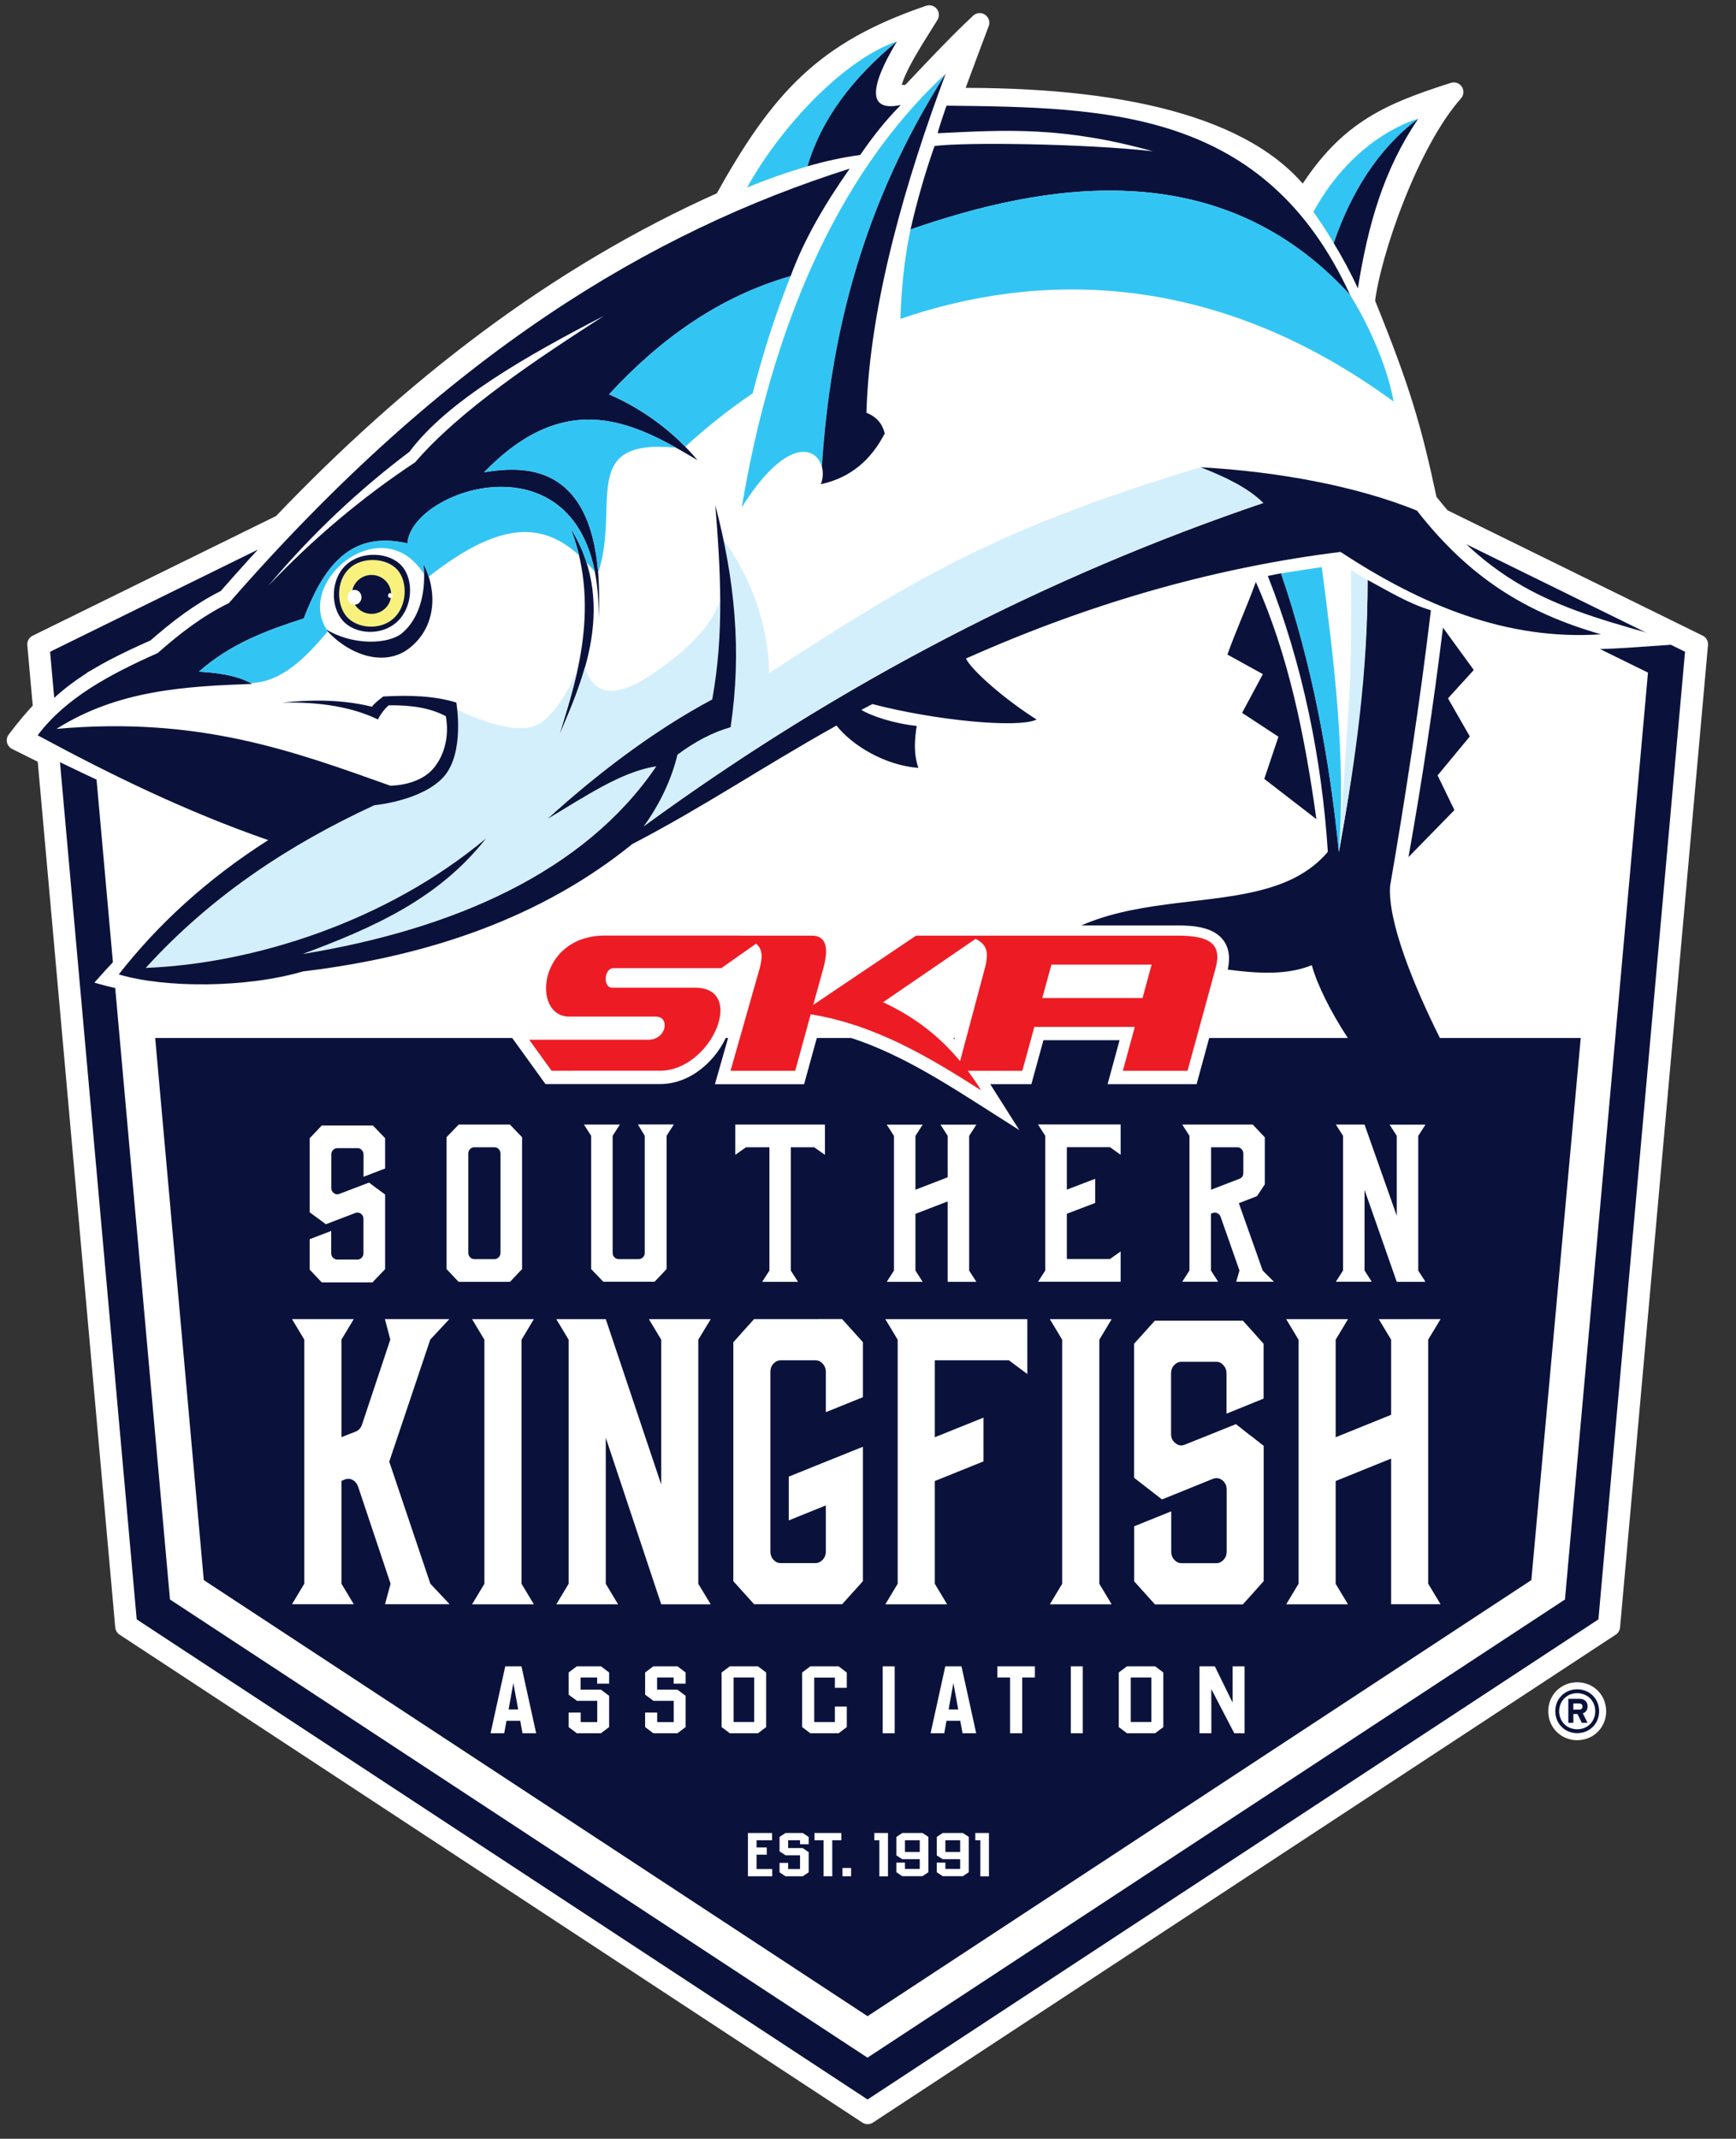 <?xml version="1.0" encoding="utf-8"?>
<!-- Generator: Adobe Illustrator 25.2.1, SVG Export Plug-In . SVG Version: 6.00 Build 0)  -->
<svg version="1.1" id="Layer_1" xmlns="http://www.w3.org/2000/svg" xmlns:xlink="http://www.w3.org/1999/xlink" x="0px" y="0px"
	 viewBox="0 0 197.22 242.87" style="enable-background:new 0 0 197.22 242.87;" xml:space="preserve">
<rect x="0" y="0" width="197.22" height="242.87" fill="#333333" stroke="none"/>
<style type="text/css">
	
		.st0{fill-rule:evenodd;clip-rule:evenodd;fill:#FFFFFF;stroke:#FFFFFF;stroke-width:2.184;stroke-linecap:round;stroke-linejoin:round;stroke-miterlimit:10;}
	.st1{fill-rule:evenodd;clip-rule:evenodd;fill:#FFFFFF;}
	.st2{fill-rule:evenodd;clip-rule:evenodd;fill:#0A123C;}
	.st3{fill-rule:evenodd;clip-rule:evenodd;fill:#F9F17D;}
	.st4{fill-rule:evenodd;clip-rule:evenodd;fill:#32C5F4;}
	.st5{fill:#D4EFFC;}
	.st6{fill:#32C5F4;}
	.st7{fill-rule:evenodd;clip-rule:evenodd;fill:#D4EFFC;}
	.st8{fill:#0A123C;}
	.st9{fill:#FFFFFF;}
	.st10{fill-rule:evenodd;clip-rule:evenodd;fill:#ED1C24;}
</style>
<path class="st0" d="M163.77,58.83c-0.53-0.61-1.06-1.25-1.59-1.93c-1.79-8.37-3.01-12.59-7.08-22.61
	c0.67-5.68,5.03-18.2,10.06-23.84c-7.64,2.44-12.34,4.49-17.06,12.28c-6.19-8.53-21.11-11.84-39.96-11.65
	c1.03-2.84,2.1-5.67,3.16-8.5c-2.53,2.34-5.59,5.63-7.97,8.14c-0.99,0.05-2.1,0.02-2.08-0.57c0.07-2.04,3.24-6.66,4.32-8.46
	c-11.9,4.05-16.91,9.49-23.36,21.11c-19.12,8.51-35.55,21.35-50.19,36.69L4.19,73.17l0.66,7.35c-0.99,1.03-1.97,2.2-2.99,3.55
	c1.2,0.6,2.35,1.17,3.46,1.72l8.86,98.92l84.39,55.41l84.39-55.41l9.99-111.55L163.77,58.83L163.77,58.83z M28.08,95.59
	c-2.22,1.58-7.99,6.16-13.93,12.28l-1.67-18.66C20.92,93.11,25.78,94.83,28.08,95.59L28.08,95.59z M176.44,180.82l-77.88,51.14
	l-77.88-51.14l-6.12-68.35c6.53,1.17,13.97,0.76,20.25-1c17.24-1.97,28.58-6.64,39.46-14.96c7.64-4.88,11.44-6.95,20.44-12.03
	c3.54,3.54,7.24,4.23,11.92,4.6c-0.81-2.43-1.34-3.37-0.97-6.07c6.49,1.01,9.7,1.71,15.55-1.09c-3.13-1.97-6.15-3.88-8.82-6.47
	c9.27-3.99,18.76-7.08,28.51-9.14c-1.12,2.96-2.36,5.83-3.44,8.83c1.27,0.7,2.55,1.4,3.82,2.1c-0.77,1.43-1.53,2.86-2.3,4.29
	c1.45,0.95,2.89,1.9,4.34,2.85c-0.53,1.56-1.05,3.13-1.58,4.69l7.38,5.7c0.04,0.44,0.07,0.88,0.1,1.32
	c-5.36,5.52-19.04,4.01-26.85,7.38c-5.71,2.46-8.28,6.11-10.81,10.74h4.54c9.1-5.37,11.83-3.35,25.49-2.18
	c2.16,0.19,4.36,0.19,6.46-0.35c1.27,2.74,1.83,3.73,3.41,6.14h14.12c-3.15-6.05-6.74-13.23-5.96-17.77
	c2.52-2.58,5.04-5.15,7.56-7.73c-0.65-1.34-1.31-2.69-1.96-4.03c1.24-1.5,2.47-2.99,3.71-4.49c-0.81-1.42-1.63-2.85-2.45-4.27
	c1.01-1.11,2.02-2.22,3.03-3.34c-1.13-1.56-2.27-3.11-3.4-4.67c4.56,1.55,8.51,2.1,12.45,2.19l7.15,3.51L176.44,180.82
	L176.44,180.82z"/>
<path class="st1" d="M98.56,28.38L5.69,74.02l9.84,109.88l83.03,54.52l83.03-54.52l9.84-109.88L98.56,28.38z"/>
<path class="st1" d="M98.56,26.79l94.38,46.37l-9.99,111.55l-84.39,55.41l-84.39-55.41L4.18,73.16L98.56,26.79L98.56,26.79z
	 M98.56,34.4L11.41,77.22l9.28,103.59l77.88,51.14l77.88-51.14l9.28-103.59L98.56,34.4L98.56,34.4z"/>
<path class="st2" d="M98.56,28.38L5.69,74.01l9.84,109.88l83.03,54.52l83.03-54.52l9.84-109.88L98.56,28.38L98.56,28.38z
	 M98.56,32.81l88.66,43.57l-9.43,105.25l-79.24,52.03l-79.24-52.03L9.88,76.38L98.56,32.81L98.56,32.81z"/>
<path class="st1" d="M166.12,71.53c1.13,1.56,2.27,3.11,3.4,4.67c-1.01,1.11-2.02,2.22-3.03,3.34c0.81,1.42,1.63,2.85,2.45,4.27
	c-1.24,1.5-2.47,2.99-3.71,4.49c0.65,1.34,1.31,2.69,1.96,4.03c-2.52,2.58-5.04,5.15-7.56,7.73c-0.78,4.54,2.81,11.72,5.96,17.77
	h-14.13c-1.58-2.41-2.14-3.4-3.41-6.14c-2.11,0.54-4.3,0.54-6.46,0.35c-13.66-1.17-16.38-3.2-25.49,2.18h-4.54
	c2.53-4.62,5.1-8.27,10.81-10.74c7.81-3.37,21.5-1.85,26.85-7.38c-0.03-0.44-0.07-0.88-0.1-1.32l-7.38-5.7
	c0.53-1.56,1.05-3.13,1.58-4.69c-1.45-0.95-2.89-1.9-4.34-2.85c0.77-1.43,1.53-2.86,2.3-4.29c-1.27-0.7-2.55-1.4-3.82-2.1
	c1.08-3,2.32-5.87,3.44-8.83c-9.75,2.07-19.24,5.15-28.51,9.14c2.67,2.59,5.69,4.51,8.82,6.47c-5.85,2.8-9.05,2.1-15.55,1.09
	c-0.37,2.7,0.16,3.64,0.97,6.07c-4.67-0.38-8.38-1.06-11.92-4.6c-9,5.08-12.8,7.14-20.44,12.03c-10.88,8.33-22.22,12.99-39.46,14.96
	c-7.55,2.11-16.79,2.29-24.09,0.1c7.02-7.94,14.72-14.09,17.36-15.97c-3.13-1.03-11.01-3.85-26.23-11.52
	c4.56-6.13,8.53-8.37,15.25-11.37c2.5-2.18,5.05-4.14,7.98-5.61C41.42,48.42,60,32.7,82.2,22.82c6.45-11.61,11.46-17.06,23.36-21.11
	c-1.08,1.81-4.25,6.42-4.32,8.46c-0.02,0.58,1.09,0.62,2.08,0.57c2.38-2.51,5.44-5.8,7.97-8.14c-1.06,2.83-2.13,5.66-3.16,8.5
	c18.85-0.19,33.77,3.12,39.96,11.65c4.72-7.78,9.42-9.84,17.06-12.28c-5.02,5.65-9.39,18.17-10.06,23.84
	c4.07,10.02,5.29,14.23,7.08,22.61c8.75,11.19,17.19,12.67,29.35,16.18C182.2,73.71,175.42,74.69,166.12,71.53L166.12,71.53z"/>
<path class="st3" d="M39.55,64.41c1.73-1.44,4.52-0.94,5.78,0.48c1.26,1.43,1.28,4.18-0.44,5.63c-1.73,1.44-4.55,1.09-5.81-0.34
	S37.82,65.85,39.55,64.41L39.55,64.41z"/>
<path class="st2" d="M39.32,64.15c1.81-1.67,4.96-1.43,6.33,0.12c1.37,1.55,1.27,4.66-0.53,6.33c-1.81,1.68-4.81,1.43-6.18-0.12
	C37.55,68.92,37.51,65.82,39.32,64.15L39.32,64.15z M39.68,64.56c-1.54,1.43-1.45,4.15-0.28,5.48s3.8,1.59,5.34,0.16
	c1.54-1.43,1.59-4.15,0.42-5.48C43.99,63.38,41.22,63.12,39.68,64.56L39.68,64.56z"/>
<path class="st2" d="M42.21,69.71c1.23,0,2.23-0.99,2.23-2.21s-1-2.21-2.23-2.21s-2.23,0.99-2.23,2.21
	C39.99,68.72,40.99,69.71,42.21,69.71L42.21,69.71z M163.93,71.27c-1.09,8.85-2.39,17.53-3.92,26.06l5.22-5.34
	c-0.64-1.31-1.28-2.63-1.91-3.94c1.22-1.47,2.44-2.95,3.66-4.42c-0.83-1.44-1.65-2.89-2.48-4.33c0.98-1.07,1.95-2.15,2.93-3.22
	C166.26,74.47,165.1,72.87,163.93,71.27L163.93,71.27z"/>
<path class="st2" d="M163.58,117.87c-3.11-6.23-5.92-13.3-5.66-17.24c1.73-10.01,3.4-20.93,4.64-31.33
	c-2.53-0.76-4.64-2.07-7.19-3.44c-0.03,10.51-1.54,21.35-3.26,30.89c-1.06-10.64-3.06-21.41-6.57-31.65
	c-0.59,0.11-0.92,0.19-1.51,0.3c3.96,10.01,6.14,20.8,6.82,31.33c-8.23,9.75-28.29,0.59-37.04,16.75
	c13.72-9.71,26.34-0.3,35.22-3.88c0.59,2.21,2.21,5.42,4.09,8.27H17.63l5.52,61.56l75.41,49.52l75.41-49.52l5.61-61.56
	L163.58,117.87L163.58,117.87z"/>
<path class="st2" d="M142.67,66.09c3.71,8.27,5.57,17.5,6.88,26.93c-1.97-1.52-3.95-3.05-5.92-4.57c0.54-1.6,1.07-3.19,1.61-4.79
	c-1.38-0.9-2.75-1.81-4.13-2.71c0.79-1.47,1.57-2.94,2.36-4.4c-1.34-0.74-2.68-1.48-4.03-2.22
	C140.39,71.67,141.71,68.75,142.67,66.09L142.67,66.09z"/>
<path class="st1" d="M39.71,67.24c0.3-0.33,0.8-0.34,1.12-0.02c0.31,0.32,0.32,0.86,0.02,1.19c-0.3,0.33-0.8,0.34-1.12,0.02
	C39.42,68.11,39.41,67.57,39.71,67.24z M44.15,67.43c0.1-0.11,0.27-0.11,0.37-0.01c0.1,0.11,0.11,0.29,0.01,0.4
	c-0.1,0.11-0.27,0.11-0.37,0.01C44.05,67.72,44.05,67.54,44.15,67.43z"/>
<path class="st4" d="M93.36,52.99c0.98-14.87,4.59-29.74,14.07-44.61c-12.66,11.7-19.88,29.57-23.16,49.23
	C89.29,49.63,92.73,50.66,93.36,52.99L93.36,52.99z"/>
<path class="st2" d="M107.43,8.38c-4.39,11.77-8.63,25.91-9,38.49c1.23,0.49,1.83,1.32,2.08,2.35c-1.53,2.97-3.84,5.02-7.26,5.77
	c0.26-0.66,0.29-1.38,0.12-2.01C94.34,38.12,97.95,23.25,107.43,8.38L107.43,8.38z"/>
<path class="st4" d="M91.74,18.88c1.58-5.37,5.15-10.03,10.14-14.17c-5.97,2.03-13.14,9.61-17.01,16.59
	C87.3,20.3,89.41,19.57,91.74,18.88L91.74,18.88z"/>
<path class="st2" d="M91.74,18.88c2.06-0.59,4.07-1.03,5.98-1.28c1.46-2.1,2.79-3.83,4.62-5.68c-3.87,0.83-3.51-2.1-0.45-7.21
	C96.88,8.85,93.32,13.51,91.74,18.88L91.74,18.88z"/>
<path class="st4" d="M151.52,27.61c1.93-5.67,5.07-10.78,9.6-14.12c0,0-7.1,1.77-11.91,10.57C150.14,25.4,150.67,26.15,151.52,27.61
	C151.39,27.39,151.52,27.61,151.52,27.61z"/>
<path class="st2" d="M151.52,27.61c1.02,1.68,1.96,3.42,2.74,5.14c1.16-7.27,2.95-13.53,6.86-19.26
	C156.59,16.83,153.45,21.94,151.52,27.61L151.52,27.61z M64.84,60.02c3.62,9.38,0.17,18.46-1.3,23.49
	C65.42,78.81,70.52,69.13,64.84,60.02z"/>
<path class="st5" d="M142.45,56.17c-1.67-1.28-3.81-2.23-6.04-3.12c-23.4,7.04-32.89,12.89-49.01,23.37
	c-0.14-5.66-2.15-10.95-5.21-15.15l0.24,1.2c0.01,0.07,0.03,0.13,0.04,0.2c0.07,0.39,0.14,0.77,0.21,1.16
	c0.01,0.07,0.02,0.14,0.03,0.2c0.07,0.4,0.13,0.79,0.19,1.19c0,0.01,0,0.03,0.01,0.04c0.06,0.39,0.11,0.78,0.17,1.17
	c0.01,0.06,0.02,0.12,0.02,0.18c0.05,0.38,0.1,0.77,0.14,1.15c0.01,0.07,0.02,0.15,0.02,0.22l0.12,1.17c0,0.04,0.01,0.07,0.01,0.11
	c0.03,0.38,0.06,0.76,0.09,1.13c0,0.05,0.01,0.11,0.01,0.16c0.03,0.39,0.05,0.77,0.06,1.16c0,0.07,0.01,0.15,0.01,0.22
	c0.02,0.39,0.03,0.78,0.04,1.16v0.15c0.01,0.38,0.01,0.75,0.01,1.13v0.13c0,0.39-0.01,0.78-0.02,1.17c0,0.08,0,0.15-0.01,0.23
	c-0.01,0.39-0.03,0.78-0.05,1.17c0,0.06-0.01,0.13-0.01,0.19c-0.02,0.39-0.04,0.77-0.07,1.16c0,0.03,0,0.05-0.01,0.08
	c-0.03,0.4-0.07,0.8-0.11,1.2c-0.01,0.08-0.01,0.15-0.02,0.23c-0.04,0.39-0.08,0.78-0.13,1.18l-0.03,0.21
	c-0.05,0.41-0.11,0.82-0.17,1.23c-1.5,0.42-3,1.12-4.49,2.05c-0.22,0.14-0.43,0.28-0.65,0.42c-0.31,0.21-0.61,0.42-0.91,0.65
	c-0.4,1.74-1.11,3.55-2.02,5.25c-0.54,1.02-1.16,2-1.82,2.9c22.52-16.45,46.04-28.45,70.41-36.73
	C143.2,56.78,142.84,56.47,142.45,56.17L142.45,56.17z"/>
<path class="st5" d="M72.29,87.58c-0.25,0.09-0.51,0.18-0.76,0.28c-0.64,0.25-1.28,0.53-1.92,0.85c-2.44,1.19-4.91,2.8-7.37,4.26
	c5.63-5.12,12.11-10.04,18.68-13.54c0.09-0.47,0.16-0.94,0.24-1.41c0.02-0.13,0.04-0.26,0.05-0.39c0.05-0.34,0.1-0.68,0.14-1.02
	l0.06-0.51c0.03-0.3,0.07-0.59,0.1-0.89c0.02-0.19,0.03-0.37,0.05-0.56c0.03-0.28,0.05-0.56,0.07-0.84
	c0.01-0.19,0.03-0.38,0.04-0.57c0.02-0.27,0.04-0.55,0.05-0.82c0.01-0.19,0.02-0.39,0.03-0.58c0.01-0.27,0.03-0.54,0.03-0.81
	c0.01-0.2,0.01-0.39,0.01-0.59c0.01-0.27,0.01-0.54,0.02-0.8v-0.59v-0.8v-0.07c-0.79,2.35-2.92,5.24-8.17,8.66
	c-5.17,3.36-6.72,0.67-7.18-1.12c-0.05,0.19-0.11,0.37-0.16,0.55c-0.01,0.02-0.01,0.04-0.02,0.06c-0.05,0.18-0.11,0.35-0.16,0.53
	c-0.01,0.02-0.01,0.04-0.02,0.06c-0.11,0.36-0.23,0.7-0.35,1.04c-0.01,0.02-0.02,0.04-0.02,0.07c-0.06,0.17-0.12,0.34-0.18,0.5
	c0,0.01-0.01,0.02-0.01,0.03c-0.06,0.16-0.12,0.33-0.18,0.49c0,0.01-0.01,0.02-0.01,0.03l-0.18,0.48c-0.01,0.02-0.02,0.04-0.02,0.06
	c-0.12,0.31-0.25,0.62-0.37,0.92c-0.01,0.02-0.02,0.04-0.02,0.06c-0.06,0.15-0.12,0.29-0.18,0.43c-0.01,0.01-0.01,0.03-0.02,0.04
	c-0.12,0.3-0.25,0.58-0.36,0.86c-0.06,0.14-0.11,0.27-0.17,0.4c-0.01,0.02-0.01,0.03-0.02,0.05c-0.05,0.11-0.09,0.22-0.14,0.33
	l-0.03,0.06c-0.05,0.11-0.09,0.23-0.14,0.34c-0.01,0.02-0.02,0.04-0.03,0.07c-0.05,0.11-0.09,0.22-0.14,0.33
	c0.04-0.14,0.09-0.29,0.13-0.44c0.01-0.05,0.03-0.1,0.04-0.15c0.03-0.11,0.07-0.23,0.1-0.34c0.01-0.04,0.03-0.09,0.04-0.13
	c0.11-0.37,0.24-0.77,0.36-1.17c0.02-0.08,0.05-0.16,0.07-0.24c0.03-0.09,0.06-0.18,0.08-0.28c0.03-0.08,0.05-0.17,0.08-0.26
	s0.05-0.18,0.08-0.28c0.05-0.16,0.09-0.32,0.14-0.48c0.03-0.09,0.05-0.18,0.08-0.27s0.05-0.19,0.08-0.28
	c0.03-0.1,0.05-0.19,0.08-0.29s0.05-0.19,0.08-0.29s0.05-0.19,0.08-0.29l0.12-0.48c0.03-0.1,0.05-0.21,0.08-0.32
	c0.03-0.12,0.06-0.23,0.09-0.35c0.02-0.09,0.05-0.19,0.07-0.29c0.03-0.12,0.05-0.23,0.08-0.35c0.02-0.09,0.04-0.18,0.06-0.28
	c0-0.02,0.01-0.04,0.01-0.06c-0.84,1.89-2.38,4.81-4.31,6c-2.41,1.5-7.55-0.75-9.34-1.61c0,0.03,0.01,0.06,0.01,0.08
	s0.01,0.05,0.01,0.07c0.01,0.06,0.01,0.13,0.02,0.19c0,0.03,0,0.05,0.01,0.08c0,0.05,0.01,0.09,0.01,0.14c0,0.03,0,0.06,0.01,0.09
	c0,0.05,0.01,0.1,0.01,0.15c0,0.03,0,0.06,0.01,0.09c0,0.08,0.01,0.16,0.01,0.25v0.06c0,0.07,0,0.14,0.01,0.21v0.68
	c0,0.1,0,0.19-0.01,0.29v0.09c0,0.07-0.01,0.14-0.01,0.22c0,0.03,0,0.07-0.01,0.1c0,0.08-0.01,0.16-0.02,0.24
	c0,0.03,0,0.05-0.01,0.08c-0.01,0.1-0.02,0.21-0.03,0.31c0,0.02-0.01,0.05-0.01,0.07c-0.01,0.08-0.02,0.16-0.03,0.25
	c0,0.03-0.01,0.07-0.01,0.1c-0.01,0.08-0.02,0.15-0.03,0.23c0,0.03-0.01,0.06-0.01,0.09c-0.02,0.11-0.04,0.21-0.06,0.32
	c0,0.01,0,0.02-0.01,0.03c-0.02,0.1-0.04,0.19-0.06,0.29c-0.01,0.03-0.02,0.06-0.02,0.1c-0.02,0.08-0.04,0.15-0.06,0.23
	c-0.01,0.03-0.02,0.07-0.03,0.1c-0.02,0.09-0.05,0.18-0.08,0.26c0,0.02-0.01,0.03-0.01,0.05c-0.03,0.1-0.07,0.2-0.11,0.3
	c-0.01,0.03-0.02,0.05-0.03,0.08c-0.03,0.07-0.06,0.15-0.09,0.22c-0.01,0.03-0.03,0.06-0.04,0.1c-0.03,0.07-0.07,0.14-0.1,0.22
	c-0.01,0.02-0.02,0.05-0.04,0.07c-0.05,0.09-0.1,0.19-0.15,0.28c-0.01,0.02-0.02,0.04-0.03,0.05c-0.04,0.07-0.09,0.14-0.13,0.21
	c-0.02,0.03-0.04,0.06-0.06,0.08c-0.04,0.06-0.09,0.12-0.13,0.18c-0.02,0.03-0.04,0.05-0.06,0.08c-0.06,0.08-0.13,0.16-0.2,0.24
	c-1.93,2.12-5.64,2.88-7.17,3.11c-0.06,0.01-0.12,0.02-0.17,0.03c-0.11,0.02-0.2,0.03-0.28,0.04c-0.15,0.02-0.24,0.03-0.24,0.03
	c-0.3,0.14-0.61,0.28-0.91,0.42c-9.34,4.42-17.87,10.15-25.05,18.04c12.11-0.46,27.25-5.17,38.65-14.7
	c-5.31,6.78-12.64,10.06-20.47,13c0.32-0.03,0.64-0.06,0.95-0.1c16.61-2.93,30.93-9.4,38.88-21.09
	C73.81,87.13,73.05,87.33,72.29,87.58L72.29,87.58z"/>
<path class="st2" d="M37,71.44c2.42,2.82,6.63,4.47,9.56,2.12c3.14-2.51,3.06-6.64,1.54-9.54c0.35,2.96-0.34,6.11-2.39,7.85
	C44.16,73.2,40.03,73.33,37,71.44z"/>
<path class="st2" d="M160.97,57.98c-6.96-2.82-15.85-4.43-24.56-4.92c2.75,1.09,5.35,2.29,7.12,4.06
	c-24.37,8.27-47.89,20.28-70.41,36.73c1.77-2.41,3.19-5.36,3.84-8.15c1.99-1.49,4.02-2.55,6.04-3.12c1.3-8.64,0.47-16.78-1.74-25.23
	c0.6,7.38,1.02,14.61-0.35,22.08c-6.57,3.5-13.05,8.42-18.68,13.54c4.15-2.45,8.31-5.34,12.33-5.95c-8.15,12-23.01,18.5-40.16,21.31
	c7.96-2.97,15.42-6.24,20.81-13.12c-11.39,9.52-26.54,14.23-38.65,14.7c7.41-8.15,16.26-13.99,25.96-18.47c0,0,5.38-0.48,7.86-3.2
	c2.47-2.72,1.46-8.46,1.46-8.46c-2.43-0.76-5.27-0.86-8.3-0.69c-0.46,0.37-0.87,0.64-1.29,1.16c-3.46-0.84-6.88-0.81-10.21-0.46
	c4.44-0.11,8.05,0.54,10.9,1.91c0.21-0.5,0.83-1.3,1.23-1.61c2.7-0.03,4.76,0.33,6.48,1.24c0.39,2.18-0.1,4.37-1.41,5.93
	c-1.11,1.32-3.09,1.92-4.9,1.96c-10.91-3.88-21.67-7.9-37.92-6.45c6.97-4.41,14.59-4.83,22.24-5.11c-1.15-0.67-2.87-1.21-6.06-1.39
	c3.63-3.2,7.75-4.7,11.91-6.04c2.18-5.67,5.15-10.07,11.78-8.52c0.43-6.53,21.97-13.39,21.72,8.44C68.85,52.33,59.77,52.84,55,53.63
	c9.49-9.79,17.25-5.56,24.24-1.37c-2.36-2.84-5.76-5.62-10.05-7.48c5.87-6.36,12.6-11.13,20.63-13.42
	c1.54-4.21,3.93-8.25,6.71-12.21C73.98,26.3,50.75,40.12,26.01,68.48c-3.08,1.5-5.65,3.53-8.1,5.68
	c-5.42,2.41-10.47,5.11-13.63,9.34c8.28,4.46,16.81,8.64,26.19,11.9c-7.03,4.48-12.57,9.62-16.98,15.25
	c5.25,1.57,14.49,1.55,20.93-0.34c14.63-1.75,27.32-6.29,37.41-14.46c8.45-4.41,14.49-8.59,23.2-13.46c1.79,2.27,5.49,4.51,9.3,4.81
	c-0.57-1.7-0.41-3.25-0.19-4.77c-2.58-0.26-5.2-1.14-6.28-1.82c0.42-0.22,0.83-0.44,1.25-0.66c7.01,1.84,16.53,2.78,18.66,1.76
	c-3.54-2.23-7.39-5.57-8.03-6.93c14.93-6.66,29-10.41,42.55-12.11c9.21,6.05,18.87,10.08,29.59,9.36
	C173.31,69.57,166.92,65.59,160.97,57.98L160.97,57.98z"/>
<path class="st2" d="M153.39,33.51C143.71,12.43,125.86,12.2,107.54,12c-0.15,0.36-0.95,2.74-1.01,3.13
	c7.79-0.38,14.18-0.79,24.42,2.04c-8-0.87-21.26-1.04-24.78-0.59c-1.12,3.18-2.01,6.34-2.73,9.48
	C118.34,20.91,138.44,17.11,153.39,33.51L153.39,33.51z"/>
<path class="st6" d="M69.19,44.78c3.51,1.53,6.43,3.66,8.66,5.95c2.13-1.97,4.7-4.05,7.66-6.07c1.14-4.4,2.47-8.72,4.31-13.3
	C81.79,33.65,75.07,38.42,69.19,44.78L69.19,44.78z M55,53.63c4.26-0.71,11.96-1.19,12.95,11.43c2.55-7.73-2.31-15.3,8.86-14.22
	C70.45,47.28,63.4,44.96,55,53.63z"/>
<path class="st6" d="M46.28,61.71c-6.63-1.55-9.6,2.85-11.78,8.52c-4.16,1.34-8.27,2.84-11.91,6.04c3.03,0.17,4.73,0.67,5.88,1.29
	c3.52-0.06,6.37-2.98,8.75-5.86c-0.08-0.09-0.16-0.17-0.23-0.26c0.05,0.03,0.11,0.06,0.16,0.1c-3.67-5.56,6.32-13.78,11.02-6.34
	c-0.01-0.39-0.04-0.78-0.08-1.17c0.24,0.46,0.45,0.95,0.61,1.46c8.34-6.56,13.07-6.06,17.07-2.45c-0.24-1-0.54-2.01-0.93-3.02
	c0.8,1.28,1.38,2.57,1.79,3.86c0.32,0.33,0.63,0.67,0.94,1.03C64.52,49.57,46.68,55.77,46.28,61.71L46.28,61.71z M153.39,33.5
	c-14.95-16.39-35.05-12.59-49.95-7.45c-0.73,3.46-1.04,6.84-1.15,10.16c15.63-5.36,35.54-5.61,56.03,9.39
	C157.75,42.31,155.99,37.73,153.39,33.5z"/>
<path class="st7" d="M155.36,65.87c-0.34-0.19-0.92-0.53-1.88-1.15c0,0,0.04,7.06-0.05,10.98s-1.33,21.06-1.33,21.06l0.21-1.21
	C154.02,86.29,155.43,75.85,155.36,65.87L155.36,65.87z"/>
<path class="st4" d="M152.09,96.69l0.01,0.07c0.82-10.83-0.53-21.57-1.94-32.36c-2.02,0.3-2.6,0.39-4.63,0.71v0.01
	C149.03,75.33,151.04,86.07,152.09,96.69L152.09,96.69z"/>
<path class="st1" d="M30.47,66.53c5.02-5.97,10.4-10.98,16.06-15.24c4.28-5.77,13.36-10.92,22.09-15.43
	c-7.71,4.97-16.37,10.71-21.45,16.63C41.09,56.51,35.54,61.21,30.47,66.53L30.47,66.53z M84.97,213.06h2.76v-0.82h-1.78v-1.63h1.16
	v-0.82h-1.16v-0.82h1.76v-0.82h-2.74L84.97,213.06L84.97,213.06z M88.56,211.54v1.07l0.67,0.45h1.97l0.67-0.45v-2.29l-0.67-0.46
	h-1.66v-0.89h1.35v0.45h0.98v-0.82l-0.67-0.45h-1.97l-0.67,0.45v1.63l0.68,0.45h1.65v1.56h-1.35v-0.7H88.56L88.56,211.54z
	 M93.56,213.06h0.99v-4.09h1.03v-0.82h-3.05v0.82h1.03V213.06z M95.71,213.06h0.98v-0.94h-0.98V213.06z M99.9,213.07v-4.1h-0.57
	v-0.82h1.55v4.92H99.9L99.9,213.07z M104.8,208.15h-2.3l-0.67,0.45v2.09l0.67,0.43h1.99v1.11h-1.68v-0.72h-0.98v1.09l0.67,0.45h2.3
	l0.67-0.45v-4.01L104.8,208.15L104.8,208.15z M104.49,210.3h-1.68v-1.33h1.68V210.3z M109.39,208.15h-2.3l-0.67,0.45v2.09l0.67,0.43
	h1.99v1.11h-1.68v-0.72h-0.98v1.09l0.67,0.45h2.3l0.67-0.45v-4.01L109.39,208.15L109.39,208.15z M109.08,210.3h-1.68v-1.33h1.68
	V210.3z M111.37,213.07v-4.1h-0.57v-0.82h1.55v4.92H111.37z M58.87,194.12h-1.09l0.54-3L58.87,194.12z M59.1,195.41l0.26,1.41h1.55
	l-1.67-7.6H57.4l-1.67,7.6h1.55l0.26-1.41H59.1L59.1,195.41z M64.6,194.46v1.66l0.93,0.7h2.74l0.93-0.7v-3.55l-0.93-0.7h-2.31v-1.38
	h1.88v0.7h1.36v-1.27l-0.92-0.7h-2.75l-0.93,0.7v2.52l0.95,0.7h2.3v2.41h-1.88v-1.08H64.6L64.6,194.46L64.6,194.46z M73.29,194.46
	v1.66l0.93,0.7h2.74l0.93-0.7v-3.55l-0.93-0.7h-2.31v-1.38h1.88v0.7h1.36v-1.27l-0.92-0.7h-2.75l-0.93,0.7v2.52l0.95,0.7h2.3v2.41
	h-1.88v-1.08h-1.37L73.29,194.46L73.29,194.46z M85.68,190.49v5.05h-2.34v-5.05H85.68z M86.11,189.22h-3.2l-0.93,0.7v6.2l0.93,0.7
	h3.2l0.93-0.7v-6.2L86.11,189.22z M95.27,189.22h-3.21l-0.93,0.7v6.2l0.93,0.7h3.21l0.93-0.7v-2.33h-1.35v1.76H92.5v-5.05h2.35v1.16
	h1.35v-1.73L95.27,189.22L95.27,189.22z M100.28,196.82h1.36v-7.6h-1.36V196.82z M108.86,194.12h-1.09l0.54-3L108.86,194.12z
	 M109.09,195.41l0.26,1.41h1.55l-1.67-7.6h-1.84l-1.67,7.6h1.55l0.26-1.41H109.09L109.09,195.41z M114.76,196.82h1.37v-6.33h1.44
	v-1.27h-4.26v1.27h1.44v6.33H114.76z M121.65,196.82h1.36v-7.6h-1.36V196.82z M130.8,190.49v5.05h-2.34v-5.05H130.8z M131.23,189.22
	h-3.2l-0.93,0.7v6.2l0.93,0.7h3.2l0.93-0.7v-6.2L131.23,189.22z M136.26,196.82h1.36l-0.01-5.02l2.61,5.02h1.17v-7.6h-1.36v4.12
	l-2.02-4.12h-1.74v7.6H136.26z M44.22,165.98l0.06-0.18l4.6-13.68l2.17-2.33h-7.32l0.61,2.33l-3.21,9.64
	c-0.12,0.37-0.35,0.64-0.69,0.79l-1.65,0.65v-11.08l1.4-2.33h-7.02l1.4,2.33v27.72l-1.4,2.33h7.02l-1.4-2.33v-11.67l0.37-0.16
	c0.31-0.12,0.61-0.11,0.91,0.05c0.28,0.15,0.49,0.4,0.61,0.75l3.69,11.03l-0.63,2.33h7.34l-2.19-2.33L44.22,165.98L44.22,165.98z
	 M53.63,149.8l1.4,2.33v27.72l-1.4,2.33h7.02l-1.4-2.33v-27.72l1.4-2.33H53.63z M73.72,149.8l1.4,2.33v16.45l-6.3-18.78H63.2
	l1.4,2.33v27.72l-1.4,2.33h7.02l-1.4-2.33v-16.59l6.3,18.92h5.62l-1.41-2.33v-27.72l1.41-2.33L73.72,149.8L73.72,149.8z
	 M85.66,149.8c-0.37,0.41-0.76,0.84-1.18,1.31l-0.26,0.29l-0.28,0.32c-0.23,0.25-0.44,0.49-0.63,0.7v27.13
	c0.97,1.07,1.75,1.94,2.36,2.62h10c0.31-0.35,0.71-0.79,1.18-1.31c0.48-0.52,0.87-0.96,1.18-1.31v-15.26l-4.21,1.69l-4.21,1.7v4.97
	l4.21-1.7v5.24c0,0.36-0.12,0.67-0.35,0.92s-0.51,0.39-0.83,0.39H88.7c-0.33,0-0.6-0.13-0.84-0.39c-0.23-0.25-0.34-0.56-0.34-0.92
	v-20.41c0-0.36,0.11-0.67,0.34-0.92c0.24-0.25,0.51-0.39,0.84-0.39h3.94c0.33,0,0.6,0.13,0.83,0.39c0.23,0.25,0.35,0.56,0.35,0.92
	v4.58l4.21-1.7v-6.25l-2.36-2.62H85.66L85.66,149.8L85.66,149.8z M100.58,149.8l1.4,2.33v27.72l-1.4,2.33h7.02l-1.4-2.33v-11.67
	l5.53-2.23v-4.97l-5.53,2.23v-8.74h8.42l2.09,1.56v-6.23L100.58,149.8L100.58,149.8z M119.27,149.8l1.4,2.33v27.72l-1.4,2.33h7.02
	l-1.4-2.33v-27.72l1.4-2.33H119.27z M141.21,182.17c0.37-0.41,0.76-0.84,1.18-1.31l0.26-0.29l0.28-0.32
	c0.24-0.25,0.44-0.49,0.63-0.7v-15.37c-0.27-0.21-0.56-0.44-0.87-0.68l-0.36-0.29l-0.35-0.25c-0.53-0.42-1.06-0.84-1.57-1.24
	l-5.78,2.32c-0.39,0.17-0.75,0.12-1.08-0.15c-0.34-0.25-0.51-0.61-0.51-1.06v-6.88c0-0.36,0.11-0.67,0.34-0.92
	c0.24-0.26,0.51-0.39,0.84-0.39h3.94c0.33,0,0.6,0.12,0.83,0.39c0.23,0.25,0.35,0.56,0.35,0.92v4.58l4.21-1.71v-6.23
	c-0.19-0.21-0.4-0.44-0.63-0.7l-0.28-0.32l-0.26-0.29c-0.42-0.46-0.81-0.9-1.18-1.31h-10l-2.36,2.62v15.22
	c1.18,0.92,2.24,1.73,3.17,2.46l5.76-2.33c0.4-0.16,0.76-0.11,1.1,0.16c0.32,0.25,0.49,0.61,0.49,1.06v7.04
	c0,0.36-0.12,0.67-0.35,0.92s-0.51,0.39-0.83,0.39h-3.94c-0.33,0-0.6-0.13-0.84-0.39c-0.23-0.25-0.34-0.56-0.34-0.92v-4.58
	l-4.21,1.7v6.25l2.36,2.62h10L141.21,182.17L141.21,182.17z M156.64,149.8l1.4,2.33v8.53l-6.3,2.55v-11.08l1.4-2.33h-7.02l1.4,2.33
	v27.72l-1.4,2.33h7.02l-1.4-2.33v-11.67l6.3-2.55v16.54h5.62l-1.41-2.33v-27.72l1.41-2.33L156.64,149.8L156.64,149.8z M42.37,145.56
	c0.21-0.23,0.44-0.46,0.69-0.72l0.15-0.16l0.17-0.17c0.14-0.14,0.26-0.27,0.37-0.39v-8.48c-0.16-0.11-0.33-0.24-0.51-0.37
	l-0.21-0.16l-0.2-0.14c-0.31-0.23-0.61-0.46-0.91-0.68l-3.36,1.28c-0.23,0.09-0.44,0.06-0.63-0.08c-0.2-0.14-0.29-0.34-0.29-0.59
	v-3.8c0-0.2,0.06-0.37,0.2-0.51s0.3-0.21,0.49-0.21h2.29c0.19,0,0.35,0.07,0.48,0.21c0.13,0.14,0.2,0.31,0.2,0.51v2.53l2.45-0.94
	v-3.44c-0.11-0.11-0.23-0.24-0.37-0.39l-0.17-0.17l-0.15-0.16c-0.24-0.26-0.47-0.5-0.69-0.72h-5.82l-1.37,1.45v8.4
	c0.69,0.51,1.3,0.96,1.84,1.36l3.35-1.28c0.23-0.09,0.44-0.06,0.64,0.09c0.19,0.14,0.28,0.34,0.28,0.59v3.89
	c0,0.2-0.07,0.37-0.2,0.51s-0.29,0.21-0.48,0.21h-2.29c-0.19,0-0.35-0.07-0.49-0.21c-0.13-0.14-0.2-0.31-0.2-0.51v-2.53l-2.45,0.94
	v3.45l1.37,1.45h5.82L42.37,145.56L42.37,145.56z M53.2,131c0-0.2,0.06-0.37,0.2-0.51s0.3-0.21,0.49-0.21h2.29
	c0.19,0,0.35,0.07,0.48,0.21c0.13,0.14,0.2,0.31,0.2,0.51v11.26c0,0.2-0.07,0.37-0.2,0.51s-0.29,0.21-0.48,0.21h-2.29
	c-0.19,0-0.35-0.07-0.49-0.21c-0.13-0.14-0.2-0.31-0.2-0.51V131z M57.94,145.56l1.37-1.45v-14.97c-0.11-0.12-0.23-0.25-0.37-0.39
	l-0.17-0.17l-0.15-0.16c-0.24-0.26-0.47-0.5-0.69-0.72h-5.82c-0.21,0.23-0.44,0.46-0.69,0.72l-0.15,0.16l-0.17,0.17
	c-0.13,0.14-0.25,0.27-0.37,0.39v14.97l1.37,1.45H57.94L57.94,145.56z M73.25,128.98v13.28c0,0.2-0.07,0.37-0.2,0.51
	s-0.29,0.21-0.48,0.21h-2.29c-0.19,0-0.35-0.07-0.48-0.21c-0.14-0.14-0.2-0.31-0.2-0.51v-13.28l0.82-1.28h-4.08l0.82,1.28v15.13
	c0.12,0.12,0.24,0.26,0.37,0.39l0.17,0.17l0.15,0.16c0.28,0.29,0.5,0.53,0.69,0.72h5.82c0.18-0.19,0.41-0.43,0.69-0.72
	c0.14-0.15,0.25-0.26,0.32-0.34c0.13-0.13,0.25-0.26,0.36-0.39v-15.13l0.82-1.28h-4.08L73.25,128.98L73.25,128.98z M83.53,127.7
	v3.44l1.22-0.86h2.66v14l-0.82,1.28h4.07l-0.82-1.28v-14h2.66l1.22,0.86v-3.44H83.53z M106.84,127.7l0.82,1.28v4.71L104,135.1v-6.11
	l0.82-1.28h-4.08l0.82,1.28v15.29l-0.82,1.28h4.08l-0.82-1.28v-6.44l3.66-1.41v9.13h3.26l-0.82-1.28v-15.29l0.82-1.28h-4.08
	L106.84,127.7L106.84,127.7z M117.93,127.7l0.82,1.28v15.29l-0.82,1.28h9.38v-3.44l-1.21,0.86h-4.9v-5.14l3.22-1.23v-2.74
	l-3.22,1.23v-4.82h4.9l1.21,0.86v-3.44h-9.38V127.7L117.93,127.7z M137.59,135.1v-4.82h2.98c0.19,0,0.35,0.07,0.48,0.21
	c0.13,0.14,0.2,0.31,0.2,0.51v2.18c0,0.34-0.15,0.57-0.45,0.68L137.59,135.1L137.59,135.1z M144.73,145.56l-1.28-1.28l-2.71-7.65
	l2.06-0.8c0.13-0.18,0.27-0.41,0.45-0.67l0.21-0.32c0.08-0.14,0.17-0.25,0.23-0.35v-5.34l-1.37-1.45h-8.01l0.82,1.28v15.29
	l-0.82,1.28h4.08l-0.82-1.28v-6.44l0.21-0.09c0.18-0.07,0.36-0.06,0.53,0.03c0.17,0.08,0.29,0.22,0.36,0.41l2.14,6.09l-0.37,1.28
	h4.29V145.56z M157.86,127.7l0.82,1.28v9.08l-3.66-10.36h-3.26l0.82,1.28v15.29l-0.82,1.28h4.08l-0.82-1.28v-9.15l3.66,10.44h3.26
	l-0.82-1.28v-15.29l0.82-1.28h-4.08V127.7z"/>
<g>
	<path class="st8" d="M179.18,197.21c-1.65,0-2.89-1.24-2.89-2.89s1.24-2.89,2.89-2.89c1.65,0,2.89,1.24,2.89,2.89
		S180.83,197.21,179.18,197.21z M179.18,195.98c0.08,0,0.16,0,0.24-0.02l-0.28-0.57v0.59H179.18z M177.77,193.42
		c-0.16,0.26-0.25,0.56-0.25,0.9s0.09,0.64,0.25,0.9V193.42z M180.59,195.21c0.16-0.25,0.24-0.56,0.24-0.89
		c0-0.18-0.02-0.34-0.07-0.5c-0.01,0.38-0.15,0.69-0.42,0.9L180.59,195.21L180.59,195.21z"/>
	<path class="st9" d="M179.18,191.83c1.42,0,2.49,1.08,2.49,2.49s-1.08,2.49-2.49,2.49s-2.49-1.08-2.49-2.49
		S177.76,191.83,179.18,191.83 M179.18,196.37c1.17,0,2.05-0.88,2.05-2.05s-0.88-2.05-2.05-2.05s-2.05,0.88-2.05,2.05
		S178.01,196.37,179.18,196.37 M179.43,192.91c0.53,0,0.93,0.28,0.93,0.86c0,0.47-0.25,0.68-0.54,0.79l0.53,1.07h-0.65l-0.49-0.99
		h-0.47v0.99h-0.57v-2.72H179.43 M178.74,194.14h0.65c0.25,0,0.39-0.12,0.39-0.35c0-0.24-0.15-0.35-0.39-0.35h-0.65V194.14
		 M179.18,191.03c-1.84,0-3.29,1.44-3.29,3.29s1.44,3.29,3.29,3.29s3.29-1.44,3.29-3.29S181.02,191.03,179.18,191.03z"/>
</g>
<path class="st1" d="M93.06,116.9l-1.71,6.22H81.22l3.8-13.34c0.02-0.06,0.04-0.15,0.06-0.24l-2.73,1.91h-1.26
	c0.57,0.27,1.06,0.67,1.44,1.23c0.9,1.36,0.73,3.12,0.18,4.58c-0.6,1.58-1.7,3.05-3.02,4.1c-1.34,1.07-2.96,1.74-4.69,1.74H61.97
	l-0.4-0.55c-0.85-1.17-1.7-2.35-2.54-3.52l-1.53-2.11h6.63c-0.68-0.09-1.31-0.35-1.85-0.78c-1.94-1.57-1.89-4.57-0.93-6.66
	c1.34-2.94,4.21-4.39,7.36-4.39h23.53c0.84,0,1.64,0.26,2.21,0.9c1.05,1.19,0.77,3.03,0.39,4.43l-0.21,0.75l9.04-6.08h30.14
	c1.78,0,4.15,0.17,5.25,1.79c0.73,1.08,0.65,2.39,0.33,3.59l-3.45,12.64h-10.11l1.36-4.99h-8.65l-1.37,4.99h-4.67
	c0.04,0.06,0.07,0.12,0.11,0.18l3.19,5.04l-5.03-3.2C105.19,121.59,99.57,118.21,93.06,116.9L93.06,116.9z M110.77,108.47
	l-7.84,5.37c2.03,1.15,3.85,2.52,5.5,4.16l2.2-8.22C110.68,109.53,110.86,108.83,110.77,108.47L110.77,108.47z M128.79,112.18
	l0.31-1.13h-8.63l-0.31,1.13H128.79z"/>
<path class="st10" d="M84.01,106.25h8.23c1.82,0,1.83,1.75,1.31,3.65l-1.16,4.21l11.68-7.86h29.74c3.58,0,5.05,0.91,4.29,3.69
	l-3.19,11.66h-7.35l1.36-4.99h-11.41l-1.37,4.99h-6.19c0.53,0.71,1.04,1.45,1.52,2.22c-5.73-3.65-11.96-7.45-19.37-8.64l-1.76,6.42
	h-7.35l3.32-11.66c0.37-1.39,0.28-2.19-0.41-2.78l-3.96,2.78H69.69c-1.07,0-1.22,2.22-0.14,2.22h9.4c5.91-0.02,1.86,9.39-3.94,9.43
	H62.66c-0.85-1.17-1.7-2.35-2.54-3.52h13.5c2.11,0.02,2.54-2.63,0.88-2.63h-9.89c-4.24-0.08-3.5-9.2,4.11-9.2h15.29L84.01,106.25
	L84.01,106.25z M110.84,106.61l-10.52,7.2c3.79,1.76,6.53,4.02,8.75,6.69l2.82-10.57C112.44,107.92,111.96,107.21,110.84,106.61
	L110.84,106.61z M129.8,113.33l1.03-3.79h-11.38l-1.04,3.79H129.8z"/>
</svg>
